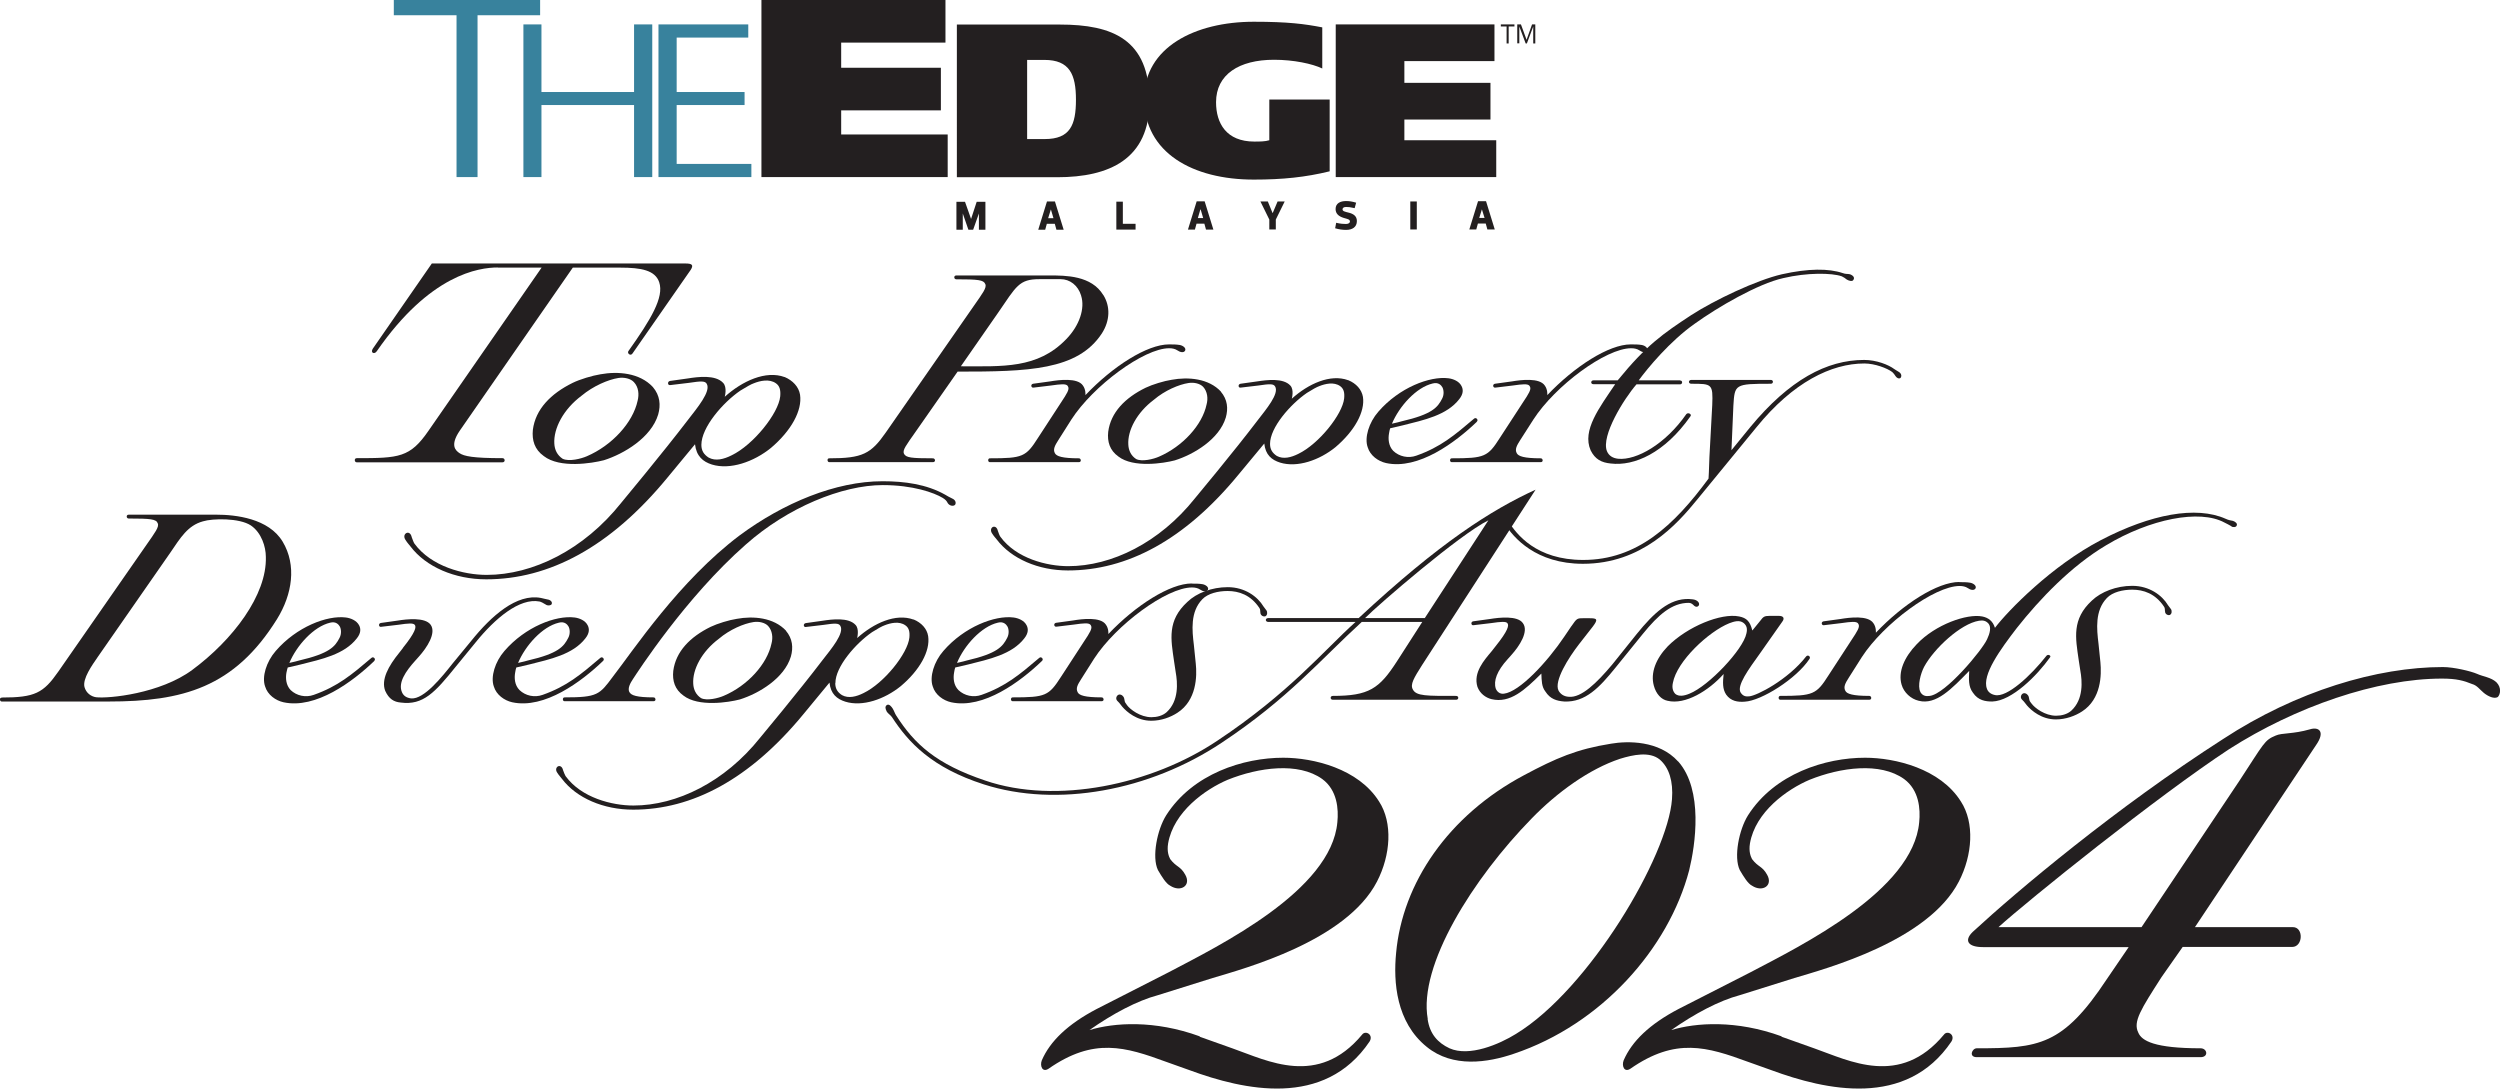 <?xml version="1.0" encoding="UTF-8"?>
<svg id="Layer_2" data-name="Layer 2" xmlns="http://www.w3.org/2000/svg" viewBox="0 0 168.99 73.58">
  <defs>
    <style>
      .cls-1 {
        fill: #231f20;
      }

      .cls-2 {
        fill: #38829d;
      }
    </style>
  </defs>
  <g id="Layer_1-2" data-name="Layer 1">
    <g>
      <g>
        <g>
          <path class="cls-1" d="M59.94,48.09c-.08-.14-.15-.34,.02-.44,.15-.08,.3,.12,.38,.24,.1,.16,.15,.34,.23,.46,1.24,1.95,2.72,3.3,6.02,4.41,4.82,1.65,11.27,.28,15.71-2.7,4.84-3.22,7.18-6.08,9.33-8.02h-5.9c-.21,0-.23-.26,0-.26h6.11c5.48-5.1,8.97-7.31,11.96-8.68l-7.67,11.85c-.55,.87-.82,1.31-.63,1.65,.23,.46,.95,.44,2.93,.44,.19,0,.19,.26,0,.26h-8.34c-.19,0-.19-.26,0-.26,2.44,0,3.14-.48,4.34-2.34l1.71-2.66h-4.09c-2.82,2.58-4.97,5.18-9.46,8.16-4.89,3.26-11.14,4.41-16.09,2.82-3.52-1.13-5.1-2.84-6.21-4.55-.1-.14-.25-.22-.36-.38Zm36.37-6.31l4.3-6.61c-1.96,.97-7.39,5.66-8.34,6.61h4.04Z"/>
          <g>
            <path class="cls-1" d="M106.22,42.33c.36-.52,.38-.54,.78-.54h.46c.48,0,.59,.06,.21,.56l-.93,1.19c-.72,.93-1.71,2.5-1.39,3.14,.11,.2,.32,.4,.7,.42,.84,.08,1.88-.93,2.93-2.18l1.66-2.07c1.16-1.43,2.21-2.4,3.52-2.36,.21,.02,.29,.02,.36,.04,.23,.06,.38,.22,.32,.38-.08,.14-.23,.14-.36,0-.06-.06-.17-.16-.32-.16-1.14,0-2.04,.78-3.12,2.11l-1.83,2.26c-1.09,1.35-2.04,2.36-3.47,2.3-.51-.04-.95-.16-1.28-.68-.25-.32-.25-.71-.27-1.21-1.12,1.11-2.11,2.03-3.37,1.73-.4-.1-.78-.38-.95-.83-.3-.97,.46-1.81,.97-2.42l.25-.32c.86-1.07,.93-1.43,.8-1.57-.1-.12-.42-.1-1.1,0l-1.18,.14c-.17,.04-.21-.22-.04-.26l1.16-.16c.61-.1,1.85-.24,2.21,.28,.42,.56-.23,1.55-.78,2.16l-.25,.28c-.72,.79-.97,1.47-.8,1.99,.08,.2,.27,.38,.55,.34,1.05-.12,2.93-2.14,4.09-3.87l.48-.71Z"/>
            <path class="cls-1" d="M118.98,41.97c.21-.28,.27-.34,.65-.34h.61c.34,0,.4,.18,.23,.4l-1.49,2.12c-.78,1.09-1.62,2.22-1.31,2.68,.17,.24,.34,.26,.57,.24,.51-.04,2.61-1.11,3.85-2.7,.13-.14,.32,.02,.23,.16-.88,1.35-3.26,2.84-4.38,2.9-.48,.04-.95-.04-1.26-.48-.25-.38-.23-.81-.17-1.39-1.01,1.13-2.59,2.1-3.79,1.81-.42-.08-.78-.46-.93-1.03-.23-.85,.13-1.81,.95-2.66,1.33-1.33,3.6-2.26,4.82-2.01,.51,.1,.74,.34,.89,.95l.53-.65Zm-5.73,4.94c.23,.18,.57,.14,.95-.02,1.31-.52,3.64-3,3.85-4.07,.08-.32,.02-.54-.19-.71-.28-.22-.65-.1-.97,.02-1.39,.56-3.54,2.56-3.81,4.03-.08,.36,.02,.6,.17,.75Z"/>
            <path class="cls-1" d="M132.44,39.35c.27,0,.5,0,.74,.04,.21,.04,.44,.2,.36,.38-.11,.18-.36,.1-.53-.02-.15-.1-.34-.14-.55-.14-1.7,0-5.14,2.54-6.61,4.81l-.88,1.39c-.23,.36-.38,.63-.23,.89,.1,.2,.48,.34,1.62,.34,.15,0,.19,.26,0,.26h-6.02c-.15,0-.15-.26,0-.26,2.23,0,2.44-.1,3.26-1.39l1.81-2.78c.29-.46,.29-.6,.17-.75-.13-.12-.42-.1-1.12,0l-1.16,.14c-.17,.04-.23-.22-.04-.26l1.16-.16c.59-.1,1.85-.26,2.21,.28,.21,.28,.17,.65,.17,.65,1.85-1.95,4.17-3.43,5.64-3.43Z"/>
            <path class="cls-1" d="M150.85,35.58c-.27-.14-.23-.14-.49-.26-1.68-.91-5.03-.24-7.98,1.53-2.38,1.41-4.51,3.65-6.05,5.6-1.1,1.43-2.38,3.18-2.02,4.11,.06,.18,.23,.36,.53,.42,.82,.2,2.44-1.31,3.5-2.66,.11-.12,.34,0,.23,.12-.86,1.21-2.57,2.94-3.9,2.98-.44,0-.95-.06-1.31-.6-.32-.42-.27-.93-.25-1.47-1.18,1.21-2.23,2.32-3.41,2.02-.53-.12-1.01-.56-1.16-1.09-.25-.85,.17-1.85,1.03-2.74,1.26-1.33,3.39-2.07,4.42-1.87,.4,.08,.72,.3,.86,.77,.89-1.17,3.85-4.21,7.18-5.94,3.37-1.75,6.42-2.32,8.42-1.43,.21,.1,.32,.1,.49,.14,.17,.06,.32,.18,.25,.32-.04,.12-.25,.12-.36,.06Zm-21.04,11.2c.15,.26,.38,.3,.63,.26,1.07-.12,3.54-3.08,3.88-3.83,.19-.4,.29-.81,.1-1.05-.19-.22-.4-.24-.65-.2-1.24,.2-3.05,1.89-3.71,3.12-.23,.44-.46,1.29-.25,1.69Z"/>
          </g>
          <path class="cls-1" d="M137.32,47.55c.21,.3,.91,.83,1.66,.83,.38,0,.76-.1,1.03-.34,.84-.77,.74-2,.61-2.72l-.11-.72c-.21-1.47-.48-2.74,.9-4.01,.61-.58,1.64-.99,2.72-.99,1.16,0,2.02,.64,2.42,1.31,.13,.18,.17,.22,.21,.28,.04,.06,.08,.3-.09,.38-.13,.04-.27-.04-.31-.16-.04-.18,0-.3-.08-.4-.59-.89-1.39-1.15-2.15-1.15-.63,0-1.33,.16-1.71,.56-.82,.85-.69,2.1-.57,3.08l.13,1.27c.08,.85,.06,2.48-1.24,3.32-.46,.3-1.1,.54-1.77,.54-.97,0-1.66-.6-1.96-.95-.11-.12-.13-.2-.34-.4-.15-.16-.02-.4,.13-.42,.15-.02,.3,.1,.34,.26,.06,.24,0,.2,.17,.42Z"/>
        </g>
        <g>
          <path class="cls-1" d="M.11,47.15c2.25,0,2.82-.3,3.83-1.75l5.98-8.6c.55-.79,.86-1.19,.74-1.43-.1-.28-.48-.32-1.96-.32-.17,0-.19-.26,0-.26h5.92c1.29,0,3.54,.24,4.49,1.83,.95,1.59,.65,3.55-.38,5.22-2.89,4.65-6.4,5.58-11.39,5.58H.11c-.13,0-.17-.26,0-.26Zm6.51-2.76c-.4,.58-1.05,1.49-.91,2.05,.11,.4,.44,.64,.78,.69,.86,.1,4.34-.24,6.51-1.85,2.74-2.03,5.05-5.06,4.97-7.64,0-.67-.29-1.63-1.01-2.12-.78-.52-2.61-.48-3.24-.28-1.03,.28-1.52,1.11-2.21,2.12l-4.89,7.03Z"/>
          <g>
            <path class="cls-1" d="M25.29,44.69c-1.43,1.37-3.94,3.26-6.13,2.78-.53-.12-1.07-.5-1.24-1.07-.23-.64,.08-1.67,.72-2.4,1.41-1.63,3.47-2.42,4.74-2.26,.32,.04,.72,.2,.89,.52,.13,.24,.13,.54-.15,.89-.84,1.09-2.38,1.41-3.81,1.77l-.86,.2c-.04,.1-.04,.16-.09,.36-.06,.34-.04,.83,.29,1.17,.4,.38,1.01,.52,1.56,.32,1.64-.58,2.57-1.37,3.9-2.5,.13-.12,.32,.08,.19,.2Zm-2.32-2.34c-.08-.14-.27-.36-.65-.26-1.12,.26-2.27,1.55-2.76,2.72,.23-.04,.65-.16,.65-.16,2.08-.48,2.44-.95,2.74-1.53,.15-.28,.11-.61,.02-.77Z"/>
            <path class="cls-1" d="M27.23,43.8c.86-1.07,.93-1.43,.8-1.57-.11-.12-.42-.1-1.09,0l-1.18,.14c-.15,.04-.21-.22-.02-.26l1.14-.16c.61-.1,1.85-.24,2.23,.28,.4,.56-.25,1.55-.8,2.16l-.25,.28c-.63,.7-1.18,1.49-.88,2.14,.1,.22,.29,.36,.61,.4,.88,.08,2.13-1.51,2.82-2.38l1.26-1.53c1.33-1.65,3.05-3.2,4.7-2.88,.13,.02,.29,.08,.53,.12,.13,.04,.25,.16,.19,.3-.06,.1-.25,.1-.34,.06-.23-.14-.38-.22-.48-.24-1.35-.26-3.01,1.15-4.3,2.74l-1.35,1.65c-1.41,1.75-2.21,2.64-3.73,2.44-.46-.04-.8-.24-1.05-.79-.29-.75,.21-1.67,.95-2.58l.25-.32Z"/>
            <path class="cls-1" d="M40.75,44.69c-1.43,1.37-3.94,3.26-6.13,2.78-.53-.12-1.07-.5-1.24-1.07-.23-.64,.08-1.67,.72-2.4,1.41-1.63,3.47-2.42,4.74-2.26,.32,.04,.72,.2,.88,.52,.13,.24,.13,.54-.15,.89-.84,1.09-2.38,1.41-3.81,1.77l-.86,.2c-.04,.1-.04,.16-.08,.36-.06,.34-.04,.83,.3,1.17,.4,.38,1.01,.52,1.56,.32,1.64-.58,2.57-1.37,3.9-2.5,.13-.12,.32,.08,.19,.2Zm-2.32-2.34c-.08-.14-.27-.36-.65-.26-1.12,.26-2.27,1.55-2.76,2.72,.23-.04,.65-.16,.65-.16,2.09-.48,2.44-.95,2.74-1.53,.15-.28,.11-.61,.02-.77Z"/>
            <path class="cls-1" d="M42.56,46.8c.11,.2,.48,.34,1.62,.34,.15,0,.19,.26,0,.26h-6.02c-.15,0-.15-.26,0-.26,2.23,0,2.36-.18,3.26-1.39,1.39-1.79,4.49-6.49,8.59-9.57,2.95-2.18,6.47-3.65,9.65-3.65,1.48,0,2.97,.2,4.23,.91,.25,.14,.15,.1,.48,.26,.23,.1,.27,.3,.19,.42-.11,.12-.36,.08-.49-.1-.08-.16-.15-.24-.34-.36-.59-.36-2.02-.87-4.06-.87-2.74,0-6.44,1.51-9.27,4.03-4.06,3.57-7.31,8.62-7.62,9.09-.17,.26-.38,.62-.23,.89Z"/>
            <path class="cls-1" d="M53.12,42.63c.46,.54,.51,1.15,.34,1.75-.44,1.47-2.17,2.5-3.45,2.9-.76,.2-2.8,.52-3.81-.26-.59-.42-.76-1.01-.69-1.67,.17-1.31,1.14-2.3,2.53-2.98,.46-.22,1.24-.46,1.77-.54,1.1-.2,2.48-.1,3.33,.81Zm-6.26,3.59c.02,.4,.19,.75,.53,.97,.4,.2,1.18,0,1.54-.16,1.6-.68,2.93-2.14,3.22-3.53,.11-.4,.06-.87-.23-1.19-.21-.22-.61-.32-.99-.26-.65,.1-1.6,.5-2.34,1.13-1.16,.87-1.79,2.08-1.73,3.04Z"/>
            <path class="cls-1" d="M61.75,41.87c.53,.22,.91,.62,.99,1.13,.15,1.01-.57,2.3-1.85,3.38-1.1,.89-2.59,1.41-3.75,1.05-.57-.18-.99-.52-1.07-1.29l-1.75,2.12c-3.64,4.43-7.54,6.47-11.52,6.47-2,0-3.83-.78-4.82-2.09-.08-.12-.17-.18-.32-.42-.11-.16-.08-.34,.06-.42,.15-.06,.29,.04,.34,.26,.06,.16,.11,.3,.17,.4,1.07,1.47,3.14,1.99,4.59,1.99,2.93,0,6.17-1.59,8.55-4.57,0,0,2.65-3.18,4.23-5.26,.59-.76,1.5-1.83,1.2-2.32-.11-.18-.34-.18-1.14-.06l-1.18,.14c-.17,.04-.21-.22-.02-.26l1.14-.16c.65-.1,1.75-.24,2.23,.28,.27,.28,.11,.89,.11,.89,1.12-1.01,2.61-1.69,3.81-1.25Zm-5.29,4.31c0,.38,.17,.63,.46,.81,.44,.24,.97,.1,1.45-.14,1.39-.67,2.99-2.68,3.1-3.75,.04-.42-.04-.67-.27-.83-.42-.3-1.01-.16-1.41,0-.17,.06-.46,.22-.84,.46-1.12,.77-2.48,2.34-2.48,3.44Z"/>
            <path class="cls-1" d="M70.42,44.69c-1.43,1.37-3.94,3.26-6.13,2.78-.53-.12-1.07-.5-1.24-1.07-.23-.64,.08-1.67,.72-2.4,1.41-1.63,3.48-2.42,4.74-2.26,.32,.04,.72,.2,.88,.52,.13,.24,.13,.54-.15,.89-.84,1.09-2.38,1.41-3.81,1.77l-.86,.2c-.04,.1-.04,.16-.08,.36-.06,.34-.04,.83,.3,1.17,.4,.38,1.01,.52,1.56,.32,1.64-.58,2.57-1.37,3.9-2.5,.13-.12,.32,.08,.19,.2Zm-2.32-2.34c-.08-.14-.27-.36-.65-.26-1.12,.26-2.28,1.55-2.76,2.72,.23-.04,.65-.16,.65-.16,2.09-.48,2.44-.95,2.74-1.53,.15-.28,.11-.61,.02-.77Z"/>
            <path class="cls-1" d="M80.55,39.45c.28,0,.51,0,.74,.04,.21,.04,.44,.2,.36,.38-.1,.18-.36,.1-.53-.02-.15-.1-.34-.14-.55-.14-1.71,0-5.14,2.54-6.61,4.81l-.88,1.39c-.23,.36-.38,.62-.23,.89,.1,.2,.48,.34,1.62,.34,.15,0,.19,.26,0,.26h-6.02c-.15,0-.15-.26,0-.26,2.23,0,2.44-.1,3.27-1.39l1.81-2.78c.29-.46,.29-.61,.17-.75-.13-.12-.42-.1-1.12,0l-1.16,.14c-.17,.04-.23-.22-.04-.26l1.16-.16c.59-.1,1.85-.26,2.21,.28,.21,.28,.17,.64,.17,.64,1.85-1.95,4.17-3.42,5.64-3.42Z"/>
          </g>
          <path class="cls-1" d="M76.17,47.65c.21,.3,.91,.83,1.66,.83,.38,0,.76-.1,1.03-.34,.84-.77,.74-1.99,.61-2.72l-.11-.73c-.21-1.47-.48-2.74,.91-4.01,.61-.59,1.64-.99,2.72-.99,1.16,0,2.02,.64,2.42,1.31,.13,.18,.17,.22,.21,.28,.04,.06,.08,.3-.09,.38-.13,.04-.27-.04-.32-.16-.04-.18,0-.3-.08-.4-.59-.89-1.39-1.15-2.15-1.15-.63,0-1.33,.16-1.71,.56-.82,.85-.69,2.1-.57,3.08l.13,1.27c.09,.85,.06,2.48-1.24,3.32-.46,.3-1.09,.54-1.77,.54-.97,0-1.66-.6-1.96-.95-.11-.12-.13-.2-.34-.4-.15-.16-.02-.4,.13-.42,.15-.02,.3,.1,.34,.26,.06,.24,0,.2,.17,.42Z"/>
        </g>
        <path class="cls-1" d="M74.58,19.94c.48,.77,.46,1.73-.1,2.6-1.64,2.5-4.99,2.58-9.75,2.58l-2.87,4.11c-.61,.87-.86,1.19-.76,1.43,.13,.28,.5,.32,1.96,.32,.17,0,.21,.26,0,.26h-7.01c-.13,0-.17-.26,0-.26,2.25,0,2.82-.3,3.83-1.75l5.98-8.6c.55-.79,.86-1.19,.74-1.43-.11-.28-.49-.32-1.96-.32-.17,0-.19-.26,0-.26h6.3c1.1,0,2.84,0,3.64,1.33Zm-1.5,.04c-.21-.69-.76-1.11-1.39-1.11h-1.43c-1.39,0-1.56,.48-2.8,2.28l-2.51,3.61c2.82,0,5.18,.18,7.12-1.83,.91-.93,1.28-2.1,1.01-2.94Z"/>
        <path class="cls-1" d="M79.01,23.28c.27,0,.5,0,.74,.04,.21,.04,.44,.2,.36,.38-.1,.18-.36,.1-.53-.02-.15-.1-.34-.14-.55-.14-1.7,0-5.14,2.54-6.61,4.82l-.88,1.39c-.23,.36-.38,.63-.23,.89,.11,.2,.48,.34,1.62,.34,.15,0,.19,.26,0,.26h-6.02c-.15,0-.15-.26,0-.26,2.23,0,2.44-.1,3.26-1.39l1.81-2.78c.29-.46,.29-.6,.17-.75-.13-.12-.42-.1-1.12,0l-1.16,.14c-.17,.04-.23-.22-.04-.26l1.16-.16c.59-.1,1.85-.26,2.21,.28,.21,.28,.17,.65,.17,.65,1.85-1.95,4.17-3.43,5.65-3.43Z"/>
        <g>
          <path class="cls-1" d="M82.52,26.47c.46,.54,.51,1.15,.34,1.75-.44,1.47-2.17,2.5-3.45,2.9-.76,.2-2.8,.52-3.81-.26-.59-.42-.76-1.01-.69-1.67,.17-1.31,1.14-2.3,2.53-2.98,.46-.22,1.24-.46,1.77-.54,1.1-.2,2.49-.1,3.33,.81Zm-6.25,3.59c.02,.4,.19,.75,.53,.97,.4,.2,1.18,0,1.54-.16,1.6-.69,2.93-2.14,3.22-3.53,.11-.4,.06-.87-.23-1.19-.21-.22-.61-.32-.99-.26-.65,.1-1.6,.5-2.34,1.13-1.16,.87-1.79,2.08-1.73,3.04Z"/>
          <path class="cls-1" d="M91.14,25.7c.53,.22,.9,.62,.99,1.13,.15,1.01-.57,2.3-1.85,3.39-1.09,.89-2.59,1.41-3.75,1.05-.57-.18-.99-.52-1.07-1.29l-1.75,2.11c-3.64,4.43-7.54,6.47-11.52,6.47-2,0-3.83-.79-4.82-2.1-.09-.12-.17-.18-.32-.42-.1-.16-.08-.34,.06-.42,.15-.06,.29,.04,.34,.26,.06,.16,.1,.3,.17,.4,1.07,1.47,3.14,1.99,4.59,1.99,2.93,0,6.17-1.59,8.55-4.57,0,0,2.65-3.18,4.23-5.26,.59-.77,1.5-1.83,1.2-2.32-.11-.18-.34-.18-1.14-.06l-1.18,.14c-.17,.04-.21-.22-.02-.26l1.14-.16c.65-.1,1.75-.24,2.23,.28,.27,.28,.1,.89,.1,.89,1.12-1.01,2.61-1.69,3.81-1.25Zm-5.29,4.31c0,.38,.17,.62,.46,.81,.44,.24,.97,.1,1.45-.14,1.39-.67,2.99-2.68,3.1-3.75,.04-.42-.04-.66-.27-.83-.42-.3-1.01-.16-1.41,0-.17,.06-.46,.22-.84,.46-1.12,.77-2.49,2.34-2.49,3.44Z"/>
          <path class="cls-1" d="M99.82,28.52c-1.43,1.37-3.94,3.26-6.13,2.78-.53-.12-1.07-.5-1.24-1.07-.23-.64,.08-1.67,.72-2.4,1.41-1.63,3.48-2.42,4.74-2.26,.32,.04,.72,.2,.88,.52,.13,.24,.13,.54-.15,.89-.84,1.09-2.38,1.41-3.81,1.77l-.86,.2c-.04,.1-.04,.16-.08,.36-.06,.34-.04,.83,.29,1.17,.4,.38,1.01,.52,1.56,.32,1.64-.58,2.57-1.37,3.9-2.5,.13-.12,.32,.08,.19,.2Zm-2.32-2.34c-.08-.14-.27-.36-.65-.26-1.12,.26-2.27,1.55-2.76,2.72,.23-.04,.65-.16,.65-.16,2.09-.48,2.44-.95,2.74-1.53,.15-.28,.11-.6,.02-.77Z"/>
          <path class="cls-1" d="M110.24,23.28c.27,0,.51,0,.74,.04,.21,.04,.44,.2,.36,.38-.11,.18-.36,.1-.53-.02-.15-.1-.34-.14-.55-.14-1.71,0-5.14,2.54-6.61,4.82l-.89,1.39c-.23,.36-.38,.63-.23,.89,.11,.2,.48,.34,1.62,.34,.15,0,.19,.26,0,.26h-6.02c-.15,0-.15-.26,0-.26,2.23,0,2.44-.1,3.26-1.39l1.81-2.78c.29-.46,.29-.6,.17-.75-.13-.12-.42-.1-1.12,0l-1.16,.14c-.17,.04-.23-.22-.04-.26l1.16-.16c.59-.1,1.85-.26,2.21,.28,.21,.28,.17,.65,.17,.65,1.85-1.95,4.17-3.43,5.64-3.43Z"/>
          <path class="cls-1" d="M113.57,25.72c.19,0,.17,.26,0,.26h-2.95c-.86,.99-2.4,3.48-2,4.51,.13,.32,.4,.48,.76,.52,1.24,.12,3.2-.99,4.61-3.02,.13-.14,.4,.02,.27,.16-1.73,2.46-3.79,3.38-5.39,3.18-.61-.06-1.05-.28-1.35-.89-.59-1.35,.59-2.88,1.66-4.47h-1.47c-.21,0-.19-.26,0-.26h1.64c1.94-2.38,3.07-3.16,4.97-4.41,1.6-1.03,4.4-2.36,6.13-2.76,1.79-.4,3.16-.4,4.11-.08,.21,.08,.32,.04,.49,.08,.27,.1,.32,.26,.23,.38-.06,.12-.27,.08-.44-.02-.13-.1-.21-.16-.34-.22-.67-.24-2.36-.26-3.96,.12-1.71,.38-4.44,1.97-5.98,3.08-1.69,1.19-3.18,3-3.79,3.83h2.8Z"/>
          <path class="cls-1" d="M126.02,24.57c-2.23,0-4.82,1.27-7.29,4.31l-4,4.88c-1.39,1.71-3.75,4.35-7.73,4.35-3.16,0-4.7-1.75-5.29-2.72-.04-.06-.13-.18-.23-.26-.11-.1-.08-.32,.06-.4,.13-.06,.27,.02,.32,.18,.02,.14,.02,.24,.08,.3,.57,.91,1.9,2.64,5.08,2.64,3.64,0,6.13-2.32,8.47-5.5,0,0,.04-.62,.06-1.45l.19-3.51c.06-1.45-.02-1.45-1.41-1.45-.23,0-.21-.26,0-.26h5.37c.19,0,.19,.26,0,.26-2.44,0-2.44,.04-2.53,1.47l-.13,3.02,1.28-1.57c2.63-3.18,5.16-4.53,7.69-4.53,.82,0,1.64,.32,2.04,.62,.07,.04,.21,.14,.32,.2,.15,.1,.19,.26,.11,.38-.06,.08-.23,.08-.36-.12-.04-.08-.13-.18-.21-.26-.34-.26-1.18-.58-1.89-.58Z"/>
        </g>
        <path class="cls-1" d="M33.65,18.08c-1.28,0-4.59,.47-8.18,5.66-.16,.24-.45,.11-.27-.17l3.99-5.76h17.14c.47,0,.56,.11,.36,.43l-3.94,5.66c-.13,.19-.38-.02-.27-.17,1.52-2.14,2.42-3.64,2.08-4.65-.27-.81-1.21-.99-2.64-.99h-3.2l-7.64,11.02c-.69,1.01-.27,1.35-.02,1.52,.31,.21,.92,.34,2.91,.34,.18,0,.2,.28,0,.28h-9.86c-.16,0-.18-.28,0-.28,2.87,0,3.61-.04,4.86-1.86l7.64-11.02h-2.96Z"/>
        <path class="cls-1" d="M44.13,26.16c.49,.58,.54,1.22,.36,1.86-.47,1.56-2.31,2.66-3.67,3.09-.81,.21-2.98,.56-4.06-.28-.63-.45-.81-1.07-.74-1.78,.18-1.39,1.21-2.44,2.69-3.17,.49-.24,1.32-.49,1.88-.58,1.16-.21,2.64-.11,3.54,.86Zm-6.66,3.82c.02,.43,.2,.79,.56,1.03,.43,.21,1.25,0,1.64-.17,1.7-.73,3.11-2.27,3.43-3.75,.11-.43,.07-.92-.25-1.26-.22-.24-.65-.34-1.05-.28-.69,.11-1.7,.54-2.49,1.2-1.23,.92-1.9,2.21-1.84,3.24Z"/>
        <path class="cls-1" d="M53.03,25.48c.56,.24,.96,.66,1.05,1.2,.16,1.07-.6,2.44-1.97,3.6-1.16,.94-2.76,1.5-3.99,1.12-.6-.19-1.05-.56-1.14-1.37l-1.86,2.25c-3.88,4.72-8.02,6.88-12.25,6.88-2.13,0-4.08-.84-5.13-2.23-.09-.13-.18-.19-.34-.45-.11-.17-.09-.36,.07-.45,.16-.07,.31,.04,.36,.28,.07,.17,.11,.32,.18,.43,1.14,1.56,3.34,2.12,4.89,2.12,3.11,0,6.56-1.69,9.09-4.87,0,0,2.82-3.39,4.5-5.59,.63-.82,1.59-1.95,1.28-2.46-.11-.19-.36-.19-1.21-.06l-1.25,.15c-.18,.04-.22-.24-.02-.28l1.21-.17c.69-.11,1.86-.26,2.38,.3,.29,.3,.11,.94,.11,.94,1.19-1.07,2.78-1.8,4.05-1.33Zm-5.62,4.59c0,.41,.18,.66,.49,.86,.47,.26,1.03,.11,1.55-.15,1.48-.71,3.18-2.85,3.29-3.99,.04-.45-.05-.71-.29-.88-.45-.32-1.08-.17-1.5,0-.18,.06-.49,.24-.9,.49-1.19,.81-2.64,2.49-2.64,3.67Z"/>
      </g>
      <g>
        <path class="cls-1" d="M81.1,70.08l2.22,.79c2.36,.83,5.78,2.64,8.75-.93,.23-.32,.79,0,.51,.46-3.05,4.53-8.51,3.29-12.17,1.94l-1.57-.56c-2.78-1.02-4.9-1.67-7.96,.46-.42,.28-.6-.19-.46-.56,.56-1.3,1.76-2.45,3.7-3.47l4.9-2.5c3.42-1.8,10.97-5.51,11.38-10.13,.09-.88,0-2.17-1.02-2.92-1.62-1.16-4.3-.79-6.39,.05-1.53,.65-3.66,2.17-4.03,4.3-.09,.56,.05,.88,.14,1.06,.42,.56,.69,.46,1.02,1.06,.42,.74-.32,1.2-1.02,.74-.28-.14-.56-.6-.83-1.06-.42-.88-.05-2.73,.56-3.7,1.8-2.82,5.23-3.89,7.91-3.89,2.04,0,5.09,.74,6.48,2.96,.93,1.43,.79,3.61-.14,5.41-2.08,4.03-8.98,5.88-11.11,6.52l-3.7,1.16c-1.39,.37-3.05,1.25-4.63,2.36,1.67-.51,4.4-.69,7.45,.42Z"/>
        <path class="cls-1" d="M113.44,51.47c1.71,1.94,1.16,5.65,.74,7.36-1.39,5.28-5.92,10.41-11.85,12.4-1.76,.6-4.12,.97-5.88-.46-2.08-1.67-2.27-4.4-2.08-6.34,.42-4.72,3.52-9.3,8.65-12.03,2.17-1.16,3.56-1.76,5.88-2.13,1.11-.19,3.24-.23,4.53,1.2Zm-16.94,17.4c.14,1.02,.69,1.62,1.48,1.99,1.34,.6,3.38-.28,4.49-.97,4.95-3.01,10.27-12.03,10.55-15.87,.09-1.2-.19-2.13-.83-2.68-.69-.56-1.8-.32-2.68-.05-2.08,.69-4.26,2.27-5.97,4.03-3.98,4.07-7.68,9.95-7.03,13.56Z"/>
        <path class="cls-1" d="M120.43,70.08l2.22,.79c2.36,.83,5.78,2.64,8.75-.93,.23-.32,.79,0,.51,.46-3.05,4.53-8.51,3.29-12.17,1.94l-1.57-.56c-2.78-1.02-4.9-1.67-7.96,.46-.42,.28-.6-.19-.46-.56,.56-1.3,1.76-2.45,3.7-3.47l4.9-2.5c3.42-1.8,10.97-5.51,11.38-10.13,.09-.88,0-2.17-1.02-2.92-1.62-1.16-4.3-.79-6.39,.05-1.53,.65-3.66,2.17-4.03,4.3-.09,.56,.05,.88,.14,1.06,.42,.56,.69,.46,1.02,1.06,.42,.74-.32,1.2-1.02,.74-.28-.14-.56-.6-.83-1.06-.42-.88-.05-2.73,.56-3.7,1.8-2.82,5.23-3.89,7.91-3.89,2.04,0,5.09,.74,6.48,2.96,.93,1.43,.79,3.61-.14,5.41-2.08,4.03-8.98,5.88-11.11,6.52l-3.7,1.16c-1.39,.37-3.05,1.25-4.63,2.36,1.67-.51,4.4-.69,7.45,.42Z"/>
        <path class="cls-1" d="M168.83,47.12c-.23,.14-.65-.05-.93-.28-.28-.23-.46-.51-.79-.6-.56-.23-1.06-.37-2.04-.37-4.4,0-9.9,1.9-14.39,4.77-4.86,3.19-13.65,10.27-15.59,12.03h9.67l6.62-9.9c1.67-2.54,1.67-2.73,2.45-3.05,.42-.19,1.16-.09,2.31-.42,.6-.19,1.06,.14,.42,1.06l-8.19,12.31h6.62c.74,0,.69,1.34-.05,1.34h-7.4l-1.43,2.04c-1.39,2.17-1.94,3.01-1.57,3.75,.23,.56,1.11,1.06,4.21,1.06,.46,0,.56,.6,0,.6h-15.13c-.56,0-.32-.6,0-.6,4.21,0,5.83-.19,8.79-4.67l1.48-2.17h-9.86c-.97,0-1.3-.42-.69-1.02,3.01-2.78,9.72-8.42,16.94-13.05,4.95-3.24,10.41-4.86,14.85-4.86,.74,0,1.9,.28,2.31,.46,.42,.19,.93,.23,1.3,.56,.37,.37,.28,.83,.09,1.02Z"/>
      </g>
      <g>
        <path class="cls-1" d="M100.17,14.15l.18,.58h-.36l.18-.58h0Zm.38,1.36h.49l-.59-1.91h-.54l-.59,1.91h.47l.11-.4h.53l.11,.4Zm-4.78-1.89h-.44v1.89h.44v-1.89Zm-4.78,1.92c.41,0,.73-.18,.73-.6,0-.33-.23-.49-.57-.57-.24-.06-.4-.09-.4-.22,0-.1,.09-.16,.24-.16,.14,0,.28,.01,.58,.08l.1-.37c-.27-.08-.46-.11-.68-.11-.39,0-.71,.15-.71,.54,0,.32,.22,.5,.55,.6,.23,.07,.42,.09,.42,.24,0,.11-.12,.17-.27,.17s-.36-.01-.66-.08l-.07,.37c.27,.08,.51,.11,.74,.11m-4.97-1.14l-.32-.78h-.5l.6,1.22v.67h.44v-.67l.6-1.22h-.48l-.33,.78h0Zm-4.86-.24l.17,.58h-.36l.17-.58h0Zm.37,1.36h.49l-.59-1.91h-.54l-.59,1.91h.47l.11-.4h.53l.11,.4Zm-6.07-1.89v1.89h1.3v-.39h-.86v-1.5h-.44Zm-4.42,.54l.17,.58h-.36l.18-.58h0Zm.37,1.36h.49l-.59-1.91h-.54l-.59,1.91h.47l.11-.4h.54l.11,.4Zm-6.17-1.89h-.59v1.89h.43v-1.1h0l.38,1.1h.32l.39-1.1h0v1.1h.44v-1.89h-.59l-.38,1.16h0l-.41-1.16Z"/>
        <polygon class="cls-2" points="26.62 0 26.62 1.03 30.86 1.03 30.86 11.97 32.28 11.97 32.28 1.03 36.51 1.03 36.51 0 26.62 0"/>
        <polygon class="cls-2" points="35.38 1.65 36.6 1.65 36.6 6.22 42.86 6.22 42.86 1.65 44.09 1.65 44.09 11.97 42.86 11.97 42.86 7.1 36.6 7.1 36.6 11.97 35.38 11.97 35.38 1.65"/>
        <polygon class="cls-2" points="44.51 1.65 50.58 1.65 50.58 2.54 45.74 2.54 45.74 6.22 50.33 6.22 50.33 7.1 45.74 7.1 45.74 11.08 50.79 11.08 50.79 11.97 44.51 11.97 44.51 1.65"/>
        <polygon class="cls-1" points="51.47 0 63.91 0 63.91 2.88 56.86 2.88 56.86 4.58 63.6 4.58 63.6 7.46 56.86 7.46 56.86 9.09 64.06 9.09 64.06 11.97 51.47 11.97 51.47 0"/>
        <path class="cls-1" d="M69.43,9.4h1.19c1.72,0,2.11-.95,2.11-2.66s-.43-2.69-2.13-2.69h-1.17v5.35Zm-4.75-7.74h6.97c3.55,0,6.05,1,6.05,5.19,0,3.9-2.7,5.13-6.24,5.13h-6.78V1.65Z"/>
        <path class="cls-1" d="M89.88,11.58c-1.63,.4-3.18,.56-5.13,.56-4.11,0-7.41-1.8-7.41-5.48,0-3.46,3.44-5.19,7.41-5.19,2.32,0,3.44,.15,4.63,.38v2.78c-.67-.32-1.93-.59-3.26-.59-2.36,0-3.92,.99-3.92,2.87,0,1.42,.69,2.66,2.59,2.66,.34,0,.73,0,1.01-.09v-2.75h4.08v4.85Z"/>
        <polygon class="cls-1" points="90.29 1.65 101.02 1.65 101.02 4.13 94.93 4.13 94.93 5.6 100.75 5.6 100.75 8.08 94.93 8.08 94.93 9.48 101.14 9.48 101.14 11.97 90.29 11.97 90.29 1.65"/>
        <path class="cls-1" d="M101.45,1.65v.14h.39v1.15h.14V1.79h.39v-.14h-.91Zm2.11,0l-.37,1.04-.38-1.04h-.25v1.28h.14V1.79h0l.43,1.15h.08l.43-1.15h0v1.15h.14V1.65h-.24Z"/>
      </g>
    </g>
  </g>
</svg>